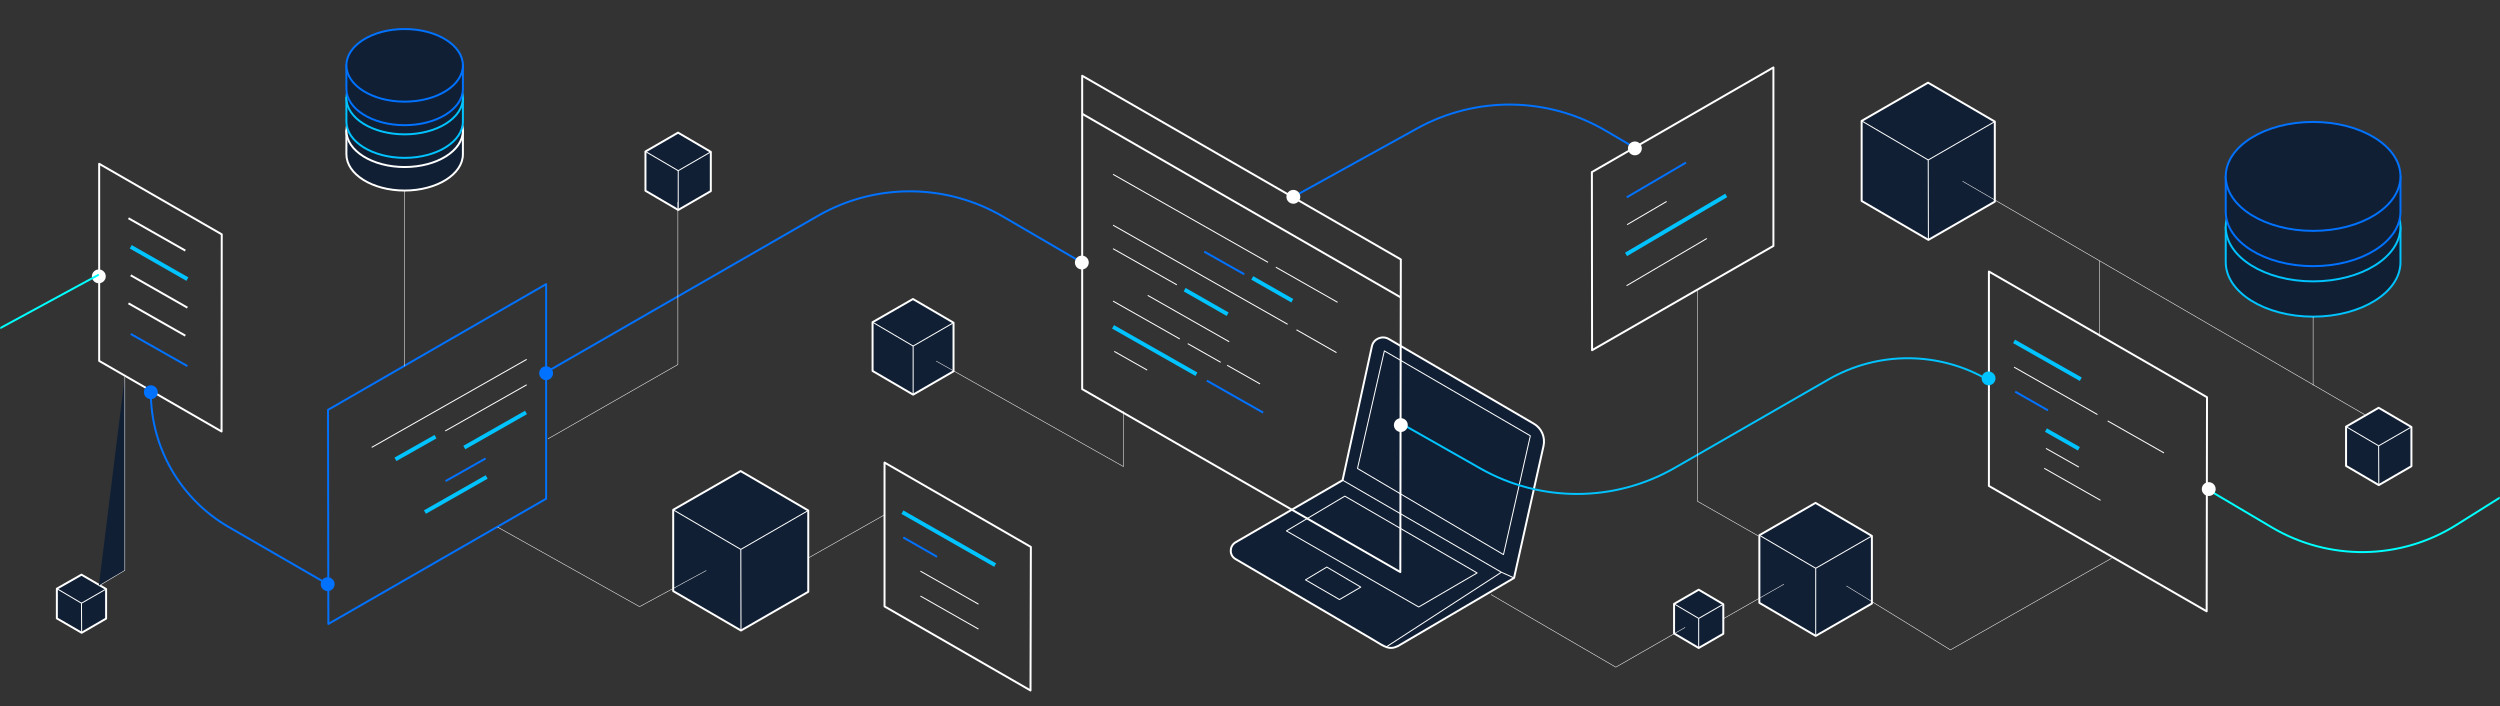 <svg width="1260" height="356" viewBox="0 0 1260 356" fill="none" xmlns="http://www.w3.org/2000/svg">
<rect x="0" y="0" width="1260" height="356" fill="#333333" stroke="none"/>
<rect width="1260" height="356" fill="black" fill-opacity="0"/>
<mask id="mask0" mask-type="alpha" maskUnits="userSpaceOnUse" x="0" y="0" width="1260" height="356">
<rect width="1260" height="356" fill="#101F34"/>
</mask>
<g mask="url(#mask0)">
<rect width="1260" height="333.366" fill="black" fill-opacity="0" transform="translate(0 14.633)"/>
<rect width="58.719" height="81.403" fill="black" fill-opacity="0" transform="translate(174.582 14.633)"/>
<rect width="58.719" height="48.457" fill="black" fill-opacity="0" transform="translate(174.582 47.578)"/>
<path d="M226.31 65.879C220.893 61.957 212.941 59.43 203.941 59.43C194.941 59.43 186.99 61.957 181.572 65.879H174.582V77.732C174.582 87.843 187.689 96.035 203.941 96.035C220.106 96.035 233.3 87.843 233.3 77.732V65.879H226.31Z" fill="#101F34" stroke="white" stroke-miterlimit="10" stroke-linejoin="round"/>
<path d="M203.941 84.184C220.156 84.184 233.3 75.989 233.3 65.881C233.3 55.773 220.156 47.578 203.941 47.578C187.727 47.578 174.582 55.773 174.582 65.881C174.582 75.989 187.727 84.184 203.941 84.184Z" fill="#101F34" stroke="white" stroke-miterlimit="10" stroke-linejoin="round"/>
<rect width="58.719" height="48.458" fill="black" fill-opacity="0" transform="translate(174.582 31.105)"/>
<path d="M226.31 49.408C220.893 45.486 212.941 42.959 203.941 42.959C194.941 42.959 186.99 45.486 181.572 49.408H174.582V61.262C174.582 71.372 187.689 79.564 203.941 79.564C220.106 79.564 233.3 71.372 233.3 61.262V49.408H226.31Z" fill="#101F34" stroke="#00C3FF" stroke-miterlimit="10" stroke-linejoin="round"/>
<path d="M203.941 67.711C220.156 67.711 233.3 59.517 233.3 49.408C233.3 39.3 220.156 31.105 203.941 31.105C187.727 31.105 174.582 39.3 174.582 49.408C174.582 59.517 187.727 67.711 203.941 67.711Z" fill="#101F34" stroke="#00C3FF" stroke-miterlimit="10" stroke-linejoin="round"/>
<rect width="58.719" height="48.459" fill="black" fill-opacity="0" transform="translate(174.582 14.633)"/>
<path d="M226.31 32.936C220.893 29.014 212.941 26.486 203.941 26.486C194.941 26.486 186.99 29.014 181.572 32.936H174.582V44.789C174.582 54.899 187.689 63.092 203.941 63.092C220.106 63.092 233.3 54.899 233.3 44.789V32.936H226.31Z" fill="#101F34" stroke="#0072FF" stroke-miterlimit="10" stroke-linejoin="round"/>
<path d="M203.942 51.238C220.157 51.238 233.301 43.044 233.301 32.936C233.301 22.827 220.157 14.633 203.942 14.633C187.728 14.633 174.583 22.827 174.583 32.936C174.583 43.044 187.728 51.238 203.942 51.238Z" fill="#101F34" stroke="#0072FF" stroke-miterlimit="10" stroke-linejoin="round"/>
<rect width="88.078" height="98.136" fill="black" fill-opacity="0" transform="translate(1121.77 61.455)"/>
<rect width="88.078" height="72.688" fill="black" fill-opacity="0" transform="translate(1121.77 86.904)"/>
<path d="M1199.36 114.358C1191.32 108.431 1179.26 104.684 1165.81 104.684C1152.35 104.684 1140.29 108.431 1132.25 114.358H1121.77V132.138C1121.77 147.303 1141.51 159.592 1165.81 159.592C1190.1 159.592 1209.84 147.303 1209.84 132.138V114.358H1199.36Z" fill="#101F34" stroke="#00C3FF" stroke-miterlimit="10" stroke-linejoin="round"/>
<path d="M1165.81 141.813C1190.13 141.813 1209.84 129.521 1209.84 114.358C1209.84 99.196 1190.13 86.904 1165.81 86.904C1141.48 86.904 1121.77 99.196 1121.77 114.358C1121.77 129.521 1141.48 141.813 1165.81 141.813Z" fill="#101F34" stroke="#00C3FF" stroke-miterlimit="10" stroke-linejoin="round"/>
<rect width="88.078" height="72.688" fill="black" fill-opacity="0" transform="translate(1121.77 61.455)"/>
<path d="M1199.36 88.909C1191.32 82.982 1179.26 79.234 1165.81 79.234C1152.35 79.234 1140.29 82.982 1132.25 88.909H1121.77V106.689C1121.77 121.854 1141.51 134.143 1165.81 134.143C1190.1 134.143 1209.84 121.854 1209.84 106.689V88.909H1199.36Z" fill="#101F34" stroke="#0072FF" stroke-miterlimit="10" stroke-linejoin="round"/>
<path d="M1165.81 116.363C1190.13 116.363 1209.84 104.072 1209.84 88.909C1209.84 73.747 1190.13 61.455 1165.81 61.455C1141.48 61.455 1121.77 73.747 1121.77 88.909C1121.77 104.072 1141.48 116.363 1165.81 116.363Z" fill="#101F34" stroke="#0072FF" stroke-miterlimit="10" stroke-linejoin="round"/>
<rect width="157.876" height="156.486" fill="black" fill-opacity="0" transform="translate(620.301 170.066)"/>
<rect width="157.876" height="156.486" fill="black" fill-opacity="0" transform="translate(620.301 170.066)"/>
<path d="M704.709 325.536L763.078 291.284L777.932 224.784C778.893 220.339 776.971 215.807 773.039 213.541L699.903 170.834C696.583 168.917 692.214 170.747 691.427 174.582L676.66 242.041L622.573 273.417C619.515 275.421 619.515 279.954 622.748 281.784L692.126 322.486C698.068 326.059 700.165 327.802 704.709 325.536Z" fill="#101F34" stroke="white" stroke-miterlimit="10" stroke-linejoin="round"/>
<path d="M757.748 279.519L771.291 219.643L697.718 176.85L684.175 236.116L757.748 279.519Z" stroke="white" stroke-width="0.5" stroke-miterlimit="10" stroke-linejoin="round"/>
<path d="M744.466 288.756L715.02 305.926L648.35 267.577L677.796 250.059L744.466 288.756Z" stroke="white" stroke-width="0.5" stroke-miterlimit="10" stroke-linejoin="round"/>
<path d="M676.572 241.955L756.698 288.409L763.077 291.285" stroke="white" stroke-width="0.5" stroke-miterlimit="10" stroke-linejoin="round"/>
<path d="M756.699 288.408L698.505 326.147" stroke="white" stroke-width="0.5" stroke-miterlimit="10" stroke-linejoin="round"/>
<path d="M685.835 295.903L675.087 302.178L657.961 292.243L668.708 285.793L685.835 295.903Z" stroke="white" stroke-width="0.5" stroke-miterlimit="10" stroke-linejoin="round"/>
<rect width="56.709" height="67.024" fill="black" fill-opacity="0" transform="translate(886.718 253.459)"/>
<path d="M886.718 303.835V269.757L915.028 253.459L943.427 270.106V304.184L915.116 320.482L886.718 303.835Z" fill="#101F34" stroke="white" stroke-miterlimit="10" stroke-linejoin="round"/>
<path d="M915.116 320.484V286.406L943.427 270.107" stroke="white" stroke-width="0.5" stroke-miterlimit="10" stroke-linejoin="round"/>
<path d="M915.117 286.405L886.719 269.758" stroke="white" stroke-width="0.5" stroke-miterlimit="10" stroke-linejoin="round"/>
<rect width="67.107" height="79.225" fill="black" fill-opacity="0" transform="translate(938.271 41.67)"/>
<path d="M938.271 101.285V60.931L971.738 41.67L1005.38 61.28V101.633L971.912 120.895L938.271 101.285Z" fill="#101F34" stroke="white" stroke-miterlimit="10" stroke-linejoin="round"/>
<path d="M971.913 120.894L971.825 80.628L1005.38 61.279" stroke="white" stroke-width="0.5" stroke-miterlimit="10" stroke-linejoin="round"/>
<path d="M971.825 80.629L938.271 60.932" stroke="white" stroke-width="0.5" stroke-miterlimit="10" stroke-linejoin="round"/>
<rect width="40.806" height="48.197" fill="black" fill-opacity="0" transform="translate(439.776 150.703)"/>
<path d="M439.776 186.96V162.382L460.136 150.703L480.582 162.644V187.134L460.223 198.9L439.776 186.96Z" fill="#101F34" stroke="white" stroke-miterlimit="10" stroke-linejoin="round"/>
<path d="M460.223 198.897V174.407L480.582 162.641" stroke="white" stroke-width="0.5" stroke-miterlimit="10" stroke-linejoin="round"/>
<path d="M460.223 174.408L439.776 162.381" stroke="white" stroke-width="0.5" stroke-miterlimit="10" stroke-linejoin="round"/>
<rect width="68.068" height="80.358" fill="black" fill-opacity="0" transform="translate(339.291 237.424)"/>
<path d="M339.291 297.91V256.947L373.281 237.424L407.359 257.295V298.259L373.456 317.782L339.291 297.91Z" fill="#101F34" stroke="white" stroke-miterlimit="10" stroke-linejoin="round"/>
<path d="M373.457 317.779L373.369 276.903L407.359 257.293" stroke="white" stroke-width="0.5" stroke-miterlimit="10" stroke-linejoin="round"/>
<path d="M373.369 276.904L339.291 256.945" stroke="white" stroke-width="0.5" stroke-miterlimit="10" stroke-linejoin="round"/>
<rect width="32.942" height="38.959" fill="black" fill-opacity="0" transform="translate(1182.41 205.523)"/>
<path d="M1182.41 234.808V215.023L1198.83 205.523L1215.35 215.198V234.982L1198.92 244.482L1182.41 234.808Z" fill="#101F34" stroke="white" stroke-miterlimit="10" stroke-linejoin="round"/>
<path d="M1198.92 244.482L1198.83 224.697L1215.35 215.197" stroke="white" stroke-width="0.5" stroke-miterlimit="10" stroke-linejoin="round"/>
<path d="M1198.83 224.698L1182.41 215.023" stroke="white" stroke-width="0.5" stroke-miterlimit="10" stroke-linejoin="round"/>
<rect width="32.942" height="38.959" fill="black" fill-opacity="0" transform="translate(325.311 66.857)"/>
<path d="M325.311 96.142V76.357L341.738 66.857L358.252 76.532V96.316L341.825 105.816L325.311 96.142Z" fill="#101F34" stroke="white" stroke-miterlimit="10" stroke-linejoin="round"/>
<path d="M341.825 105.816V86.031L358.252 76.531" stroke="white" stroke-width="0.5" stroke-miterlimit="10" stroke-linejoin="round"/>
<path d="M341.825 86.032L325.311 76.357" stroke="white" stroke-width="0.5" stroke-miterlimit="10" stroke-linejoin="round"/>
<rect width="24.816" height="29.285" fill="black" fill-opacity="0" transform="translate(28.66 289.629)"/>
<path d="M28.66 311.679V296.689L41.068 289.629L53.476 296.863V311.767L41.155 318.913L28.66 311.679Z" fill="#101F34" stroke="white" stroke-miterlimit="10" stroke-linejoin="round"/>
<path d="M41.156 318.914L41.068 304.01L53.476 296.863" stroke="white" stroke-width="0.5" stroke-miterlimit="10" stroke-linejoin="round"/>
<path d="M41.068 304.011L28.66 296.689" stroke="white" stroke-width="0.5" stroke-miterlimit="10" stroke-linejoin="round"/>
<rect width="24.816" height="29.373" fill="black" fill-opacity="0" transform="translate(843.729 297.211)"/>
<path d="M843.729 319.261V304.358L856.136 297.211L868.544 304.532V319.436L856.136 326.583L843.729 319.261Z" fill="#101F34" stroke="white" stroke-miterlimit="10" stroke-linejoin="round"/>
<path d="M856.137 326.584V311.68L868.544 304.533" stroke="white" stroke-width="0.5" stroke-miterlimit="10" stroke-linejoin="round"/>
<path d="M856.136 311.679L843.729 304.357" stroke="white" stroke-width="0.5" stroke-miterlimit="10" stroke-linejoin="round"/>
<rect width="109.922" height="171.261" fill="black" fill-opacity="0" transform="translate(1002.41 136.844)"/>
<path d="M1002.41 136.844L1112.33 200.206L1112.16 308.105L1002.41 244.917V136.844Z" stroke="white" stroke-miterlimit="10" stroke-linejoin="round"/>
<path d="M1062.26 212.146L1090.66 228.27" stroke="white" stroke-width="0.5" stroke-miterlimit="10" stroke-linejoin="round"/>
<path d="M1030.28 236.027L1058.68 252.151" stroke="white" stroke-width="0.5" stroke-miterlimit="10" stroke-linejoin="round"/>
<path d="M1015.08 185.041L1057.11 208.922" stroke="white" stroke-width="0.5" stroke-miterlimit="10" stroke-linejoin="round"/>
<path d="M1015.08 172.057L1048.72 191.144" stroke="#00C3FF" stroke-width="2" stroke-miterlimit="10" stroke-linejoin="round"/>
<path d="M1031.16 216.766L1047.76 226.178" stroke="#00C3FF" stroke-width="2" stroke-miterlimit="10" stroke-linejoin="round"/>
<path d="M1031.16 226.006L1047.76 235.419" stroke="white" stroke-width="0.5" stroke-miterlimit="10" stroke-linejoin="round"/>
<path d="M1015.69 197.418L1032.2 206.831" stroke="#0072FF" stroke-miterlimit="10" stroke-linejoin="round"/>
<path d="M445.806 233.127L519.553 275.659L519.378 347.999L445.806 305.641V233.127Z" stroke="white" stroke-miterlimit="10" stroke-linejoin="round"/>
<path d="M463.893 287.863L493.164 304.51" stroke="white" stroke-width="0.5" stroke-miterlimit="10" stroke-linejoin="round"/>
<path d="M463.893 300.412L493.164 317.059" stroke="white" stroke-width="0.5" stroke-miterlimit="10" stroke-linejoin="round"/>
<path d="M454.806 258.141L501.553 284.81" stroke="#00C3FF" stroke-width="2" stroke-miterlimit="10" stroke-linejoin="round"/>
<path d="M455.243 270.867L472.282 280.629" stroke="#0072FF" stroke-miterlimit="10" stroke-linejoin="round"/>
<rect width="109.922" height="171.261" fill="black" fill-opacity="0" transform="translate(165.32 143.207)"/>
<path d="M265.456 181.121L187.34 225.483" stroke="white" stroke-width="0.5" stroke-miterlimit="10" stroke-linejoin="round"/>
<path d="M265.107 207.875L234 225.568" stroke="#00C3FF" stroke-width="2" stroke-miterlimit="10" stroke-linejoin="round"/>
<path d="M245.272 240.387L214.165 258.079" stroke="#00C3FF" stroke-width="2" stroke-miterlimit="10" stroke-linejoin="round"/>
<path d="M265.457 193.932L224.389 217.202" stroke="white" stroke-width="0.5" stroke-miterlimit="10" stroke-linejoin="round"/>
<path d="M219.495 220.078L199.311 231.496" stroke="#00C3FF" stroke-width="2" stroke-miterlimit="10" stroke-linejoin="round"/>
<path d="M244.748 231.061L224.563 242.478" stroke="#0072FF" stroke-miterlimit="10" stroke-linejoin="round"/>
<path d="M275.243 143.207L165.32 206.569L165.495 314.468L275.243 251.368V143.207Z" stroke="#0072FF" stroke-miterlimit="10" stroke-linejoin="round"/>
<rect width="160.603" height="250.138" fill="black" fill-opacity="0" transform="translate(545.418 38.184)"/>
<path d="M545.419 38.184L706.021 130.743L705.759 288.321L545.419 196.11V38.184Z" stroke="white" stroke-miterlimit="10" stroke-linejoin="round"/>
<path d="M545.418 57.359L706.02 149.919" stroke="white" stroke-miterlimit="10" stroke-linejoin="round"/>
<path d="M560.972 87.863L639.088 132.226" stroke="white" stroke-width="0.5" stroke-miterlimit="10" stroke-linejoin="round"/>
<path d="M643.021 134.664L674.127 152.357" stroke="white" stroke-width="0.5" stroke-miterlimit="10" stroke-linejoin="round"/>
<path d="M597.059 145.994L618.728 158.37" stroke="#00C3FF" stroke-width="2" stroke-miterlimit="10" stroke-linejoin="round"/>
<path d="M560.972 125.342L593.127 143.557" stroke="white" stroke-width="0.5" stroke-miterlimit="10" stroke-linejoin="round"/>
<path d="M608.243 191.842L636.641 207.966" stroke="#0072FF" stroke-miterlimit="10" stroke-linejoin="round"/>
<path d="M560.972 164.734L603.001 188.615" stroke="#00C3FF" stroke-width="2" stroke-miterlimit="10" stroke-linejoin="round"/>
<path d="M560.972 113.488L648.962 163.429" stroke="white" stroke-width="0.5" stroke-miterlimit="10" stroke-linejoin="round"/>
<path d="M578.447 148.873L619.515 172.231" stroke="white" stroke-width="0.5" stroke-miterlimit="10" stroke-linejoin="round"/>
<path d="M606.933 126.822L627.117 138.24" stroke="#0072FF" stroke-miterlimit="10" stroke-linejoin="round"/>
<path d="M653.418 166.217L673.602 177.721" stroke="white" stroke-width="0.5" stroke-miterlimit="10" stroke-linejoin="round"/>
<path d="M631.137 140.07L651.321 151.575" stroke="#00C3FF" stroke-width="2" stroke-miterlimit="10" stroke-linejoin="round"/>
<path d="M560.972 151.748L594.612 170.835" stroke="white" stroke-width="0.5" stroke-miterlimit="10" stroke-linejoin="round"/>
<path d="M598.632 173.189L615.234 182.602" stroke="white" stroke-width="0.5" stroke-miterlimit="10" stroke-linejoin="round"/>
<path d="M561.583 177.111L578.185 186.524" stroke="white" stroke-width="0.5" stroke-miterlimit="10" stroke-linejoin="round"/>
<path d="M618.467 184.084L635.069 193.497" stroke="white" stroke-width="0.5" stroke-miterlimit="10" stroke-linejoin="round"/>
<rect width="91.485" height="142.5" fill="black" fill-opacity="0" transform="translate(802.311 34)"/>
<path d="M893.796 34L802.311 86.729L802.398 176.5L893.796 123.945V34Z" stroke="white" stroke-miterlimit="10" stroke-linejoin="round"/>
<path d="M819.874 99.454L849.758 81.936" stroke="#0072FF" stroke-miterlimit="10" stroke-linejoin="round"/>
<path d="M819.524 128.214L870.029 98.494" stroke="#00C3FF" stroke-width="2" stroke-miterlimit="10" stroke-linejoin="round"/>
<path d="M819.786 143.991L860.242 120.197" stroke="white" stroke-width="0.5" stroke-miterlimit="10" stroke-linejoin="round"/>
<path d="M820.049 113.224L839.971 101.545" stroke="white" stroke-width="0.5" stroke-miterlimit="10" stroke-linejoin="round"/>
<rect width="61.777" height="134.917" fill="black" fill-opacity="0" transform="translate(49.98 82.545)"/>
<path d="M64.748 110L93.408 126.298" stroke="white" stroke-miterlimit="10" stroke-linejoin="round"/>
<path d="M49.98 82.545L111.757 118.105L111.67 217.462L49.98 181.903V82.545Z" stroke="white" stroke-miterlimit="10" stroke-linejoin="round"/>
<path d="M65.884 124.379L94.457 140.677" stroke="#00C3FF" stroke-width="2" stroke-miterlimit="10" stroke-linejoin="round"/>
<path d="M65.884 138.76L94.457 155.058" stroke="white" stroke-miterlimit="10" stroke-linejoin="round"/>
<path d="M64.748 152.879L93.408 169.177" stroke="white" stroke-miterlimit="10" stroke-linejoin="round"/>
<path d="M65.884 168.309L94.457 184.52" stroke="#0072FF" stroke-miterlimit="10" stroke-linejoin="round"/>
<path d="M275.592 187.395L412.252 108.78C441.087 92.221 476.563 92.308 505.31 109.042L545.242 132.313" stroke="#0072FF" stroke-miterlimit="10" stroke-linejoin="round"/>
<path d="M706.02 213.366L746.126 236.114C776.534 253.37 813.757 253.196 843.99 235.852L921.583 191.228C946.573 176.848 977.33 177.022 1002.15 191.577" stroke="#00C3FF" stroke-miterlimit="10" stroke-linejoin="round"/>
<path d="M275.243 191.58C277.174 191.58 278.738 190.019 278.738 188.094C278.738 186.168 277.174 184.607 275.243 184.607C273.313 184.607 271.748 186.168 271.748 188.094C271.748 190.019 273.313 191.58 275.243 191.58Z" fill="#0072FF"/>
<path d="M76.02 201.166C77.95 201.166 79.515 199.605 79.515 197.68C79.515 195.754 77.95 194.193 76.02 194.193C74.089 194.193 72.524 195.754 72.524 197.68C72.524 199.605 74.089 201.166 76.02 201.166Z" fill="#0072FF"/>
<path d="M165.146 297.91C167.076 297.91 168.641 296.349 168.641 294.424C168.641 292.498 167.076 290.938 165.146 290.938C163.215 290.938 161.65 292.498 161.65 294.424C161.65 296.349 163.215 297.91 165.146 297.91Z" fill="#0072FF"/>
<path d="M1002.23 194.193C1004.16 194.193 1005.73 192.632 1005.73 190.707C1005.73 188.782 1004.16 187.221 1002.23 187.221C1000.3 187.221 998.738 188.782 998.738 190.707C998.738 192.632 1000.3 194.193 1002.23 194.193Z" fill="#00C3FF"/>
<path d="M545.243 135.799C547.174 135.799 548.738 134.238 548.738 132.312C548.738 130.387 547.174 128.826 545.243 128.826C543.313 128.826 541.748 130.387 541.748 132.312C541.748 134.238 543.313 135.799 545.243 135.799Z" fill="white"/>
<path d="M49.806 142.771C51.736 142.771 53.301 141.21 53.301 139.285C53.301 137.36 51.736 135.799 49.806 135.799C47.875 135.799 46.31 137.36 46.31 139.285C46.31 141.21 47.875 142.771 49.806 142.771Z" fill="white"/>
<path d="M706.02 217.726C707.95 217.726 709.515 216.166 709.515 214.24C709.515 212.315 707.95 210.754 706.02 210.754C704.089 210.754 702.524 212.315 702.524 214.24C702.524 216.166 704.089 217.726 706.02 217.726Z" fill="white"/>
<path d="M76.019 197.68C76.019 225.744 91.049 251.629 115.34 265.661L165.146 294.423" stroke="#0072FF" stroke-miterlimit="10" stroke-linejoin="round"/>
<path d="M651.845 99.193L714.32 64.68C744.029 48.294 780.204 48.73 809.476 65.987L824.155 74.615" stroke="#0072FF" stroke-miterlimit="10" stroke-linejoin="round"/>
<path d="M651.845 102.68C653.775 102.68 655.34 101.119 655.34 99.193C655.34 97.268 653.775 95.707 651.845 95.707C649.914 95.707 648.35 97.268 648.35 99.193C648.35 101.119 649.914 102.68 651.845 102.68Z" fill="white"/>
<path d="M823.98 78.277C825.911 78.277 827.476 76.716 827.476 74.791C827.476 72.865 825.911 71.305 823.98 71.305C822.05 71.305 820.485 72.865 820.485 74.791C820.485 76.716 822.05 78.277 823.98 78.277Z" fill="white"/>
<path d="M1112.33 246.488L1144.92 265.75C1173.76 282.832 1209.76 282.397 1238.07 264.53L1260 250.759" stroke="#00FFFF" stroke-miterlimit="10" stroke-linejoin="round"/>
<path d="M49.806 138.414L0 165.432" stroke="#00FFFF" stroke-miterlimit="10" stroke-linejoin="round"/>
<path d="M1113.2 249.972C1115.13 249.972 1116.7 248.412 1116.7 246.486C1116.7 244.561 1115.13 243 1113.2 243C1111.27 243 1109.71 244.561 1109.71 246.486C1109.71 248.412 1111.27 249.972 1113.2 249.972Z" fill="white"/>
<path d="M62.913 189.836V287.451L49.806 295.295" fill="#101F34"/>
<path d="M62.913 189.836V287.451L49.806 295.295" stroke="white" stroke-width="0.25" stroke-miterlimit="10" stroke-linejoin="round"/>
<path d="M250.776 265.66L322.339 305.752L355.98 287.536" stroke="white" stroke-width="0.25" stroke-miterlimit="10" stroke-linejoin="round"/>
<path d="M407.185 281.348L445.631 259.559" stroke="white" stroke-width="0.25" stroke-miterlimit="10" stroke-linejoin="round"/>
<path d="M203.941 96.037V184.606" stroke="white" stroke-width="0.25" stroke-miterlimit="10" stroke-linejoin="round"/>
<path d="M341.65 101.809V183.735L276.116 221.212" stroke="white" stroke-width="0.25" stroke-miterlimit="10" stroke-linejoin="round"/>
<path d="M471.845 181.992L566.214 235.157V207.267" stroke="white" stroke-width="0.25" stroke-miterlimit="10" stroke-linejoin="round"/>
<path d="M989.126 91.35L1058.16 131.441V169.79" stroke="white" stroke-width="0.25" stroke-miterlimit="10" stroke-linejoin="round"/>
<path d="M849.32 316.212L814.369 336.258L751.456 299.652" stroke="white" stroke-width="0.25" stroke-miterlimit="10" stroke-linejoin="round"/>
<path d="M868.544 311.855L899.126 294.424" stroke="white" stroke-width="0.25" stroke-miterlimit="10" stroke-linejoin="round"/>
<path d="M930.582 295.295L983.009 327.542L1064.27 281.35" stroke="white" stroke-width="0.25" stroke-miterlimit="10" stroke-linejoin="round"/>
<path d="M1058.16 131.441L1191.84 209.01" stroke="white" stroke-width="0.25" stroke-miterlimit="10" stroke-linejoin="round"/>
<path d="M1165.81 159.678V194.192" stroke="white" stroke-width="0.25" stroke-miterlimit="10" stroke-linejoin="round"/>
<path d="M855.437 146.258V252.588L886.019 270.019" stroke="white" stroke-width="0.25" stroke-miterlimit="10" stroke-linejoin="round"/>
</g>
</svg>
